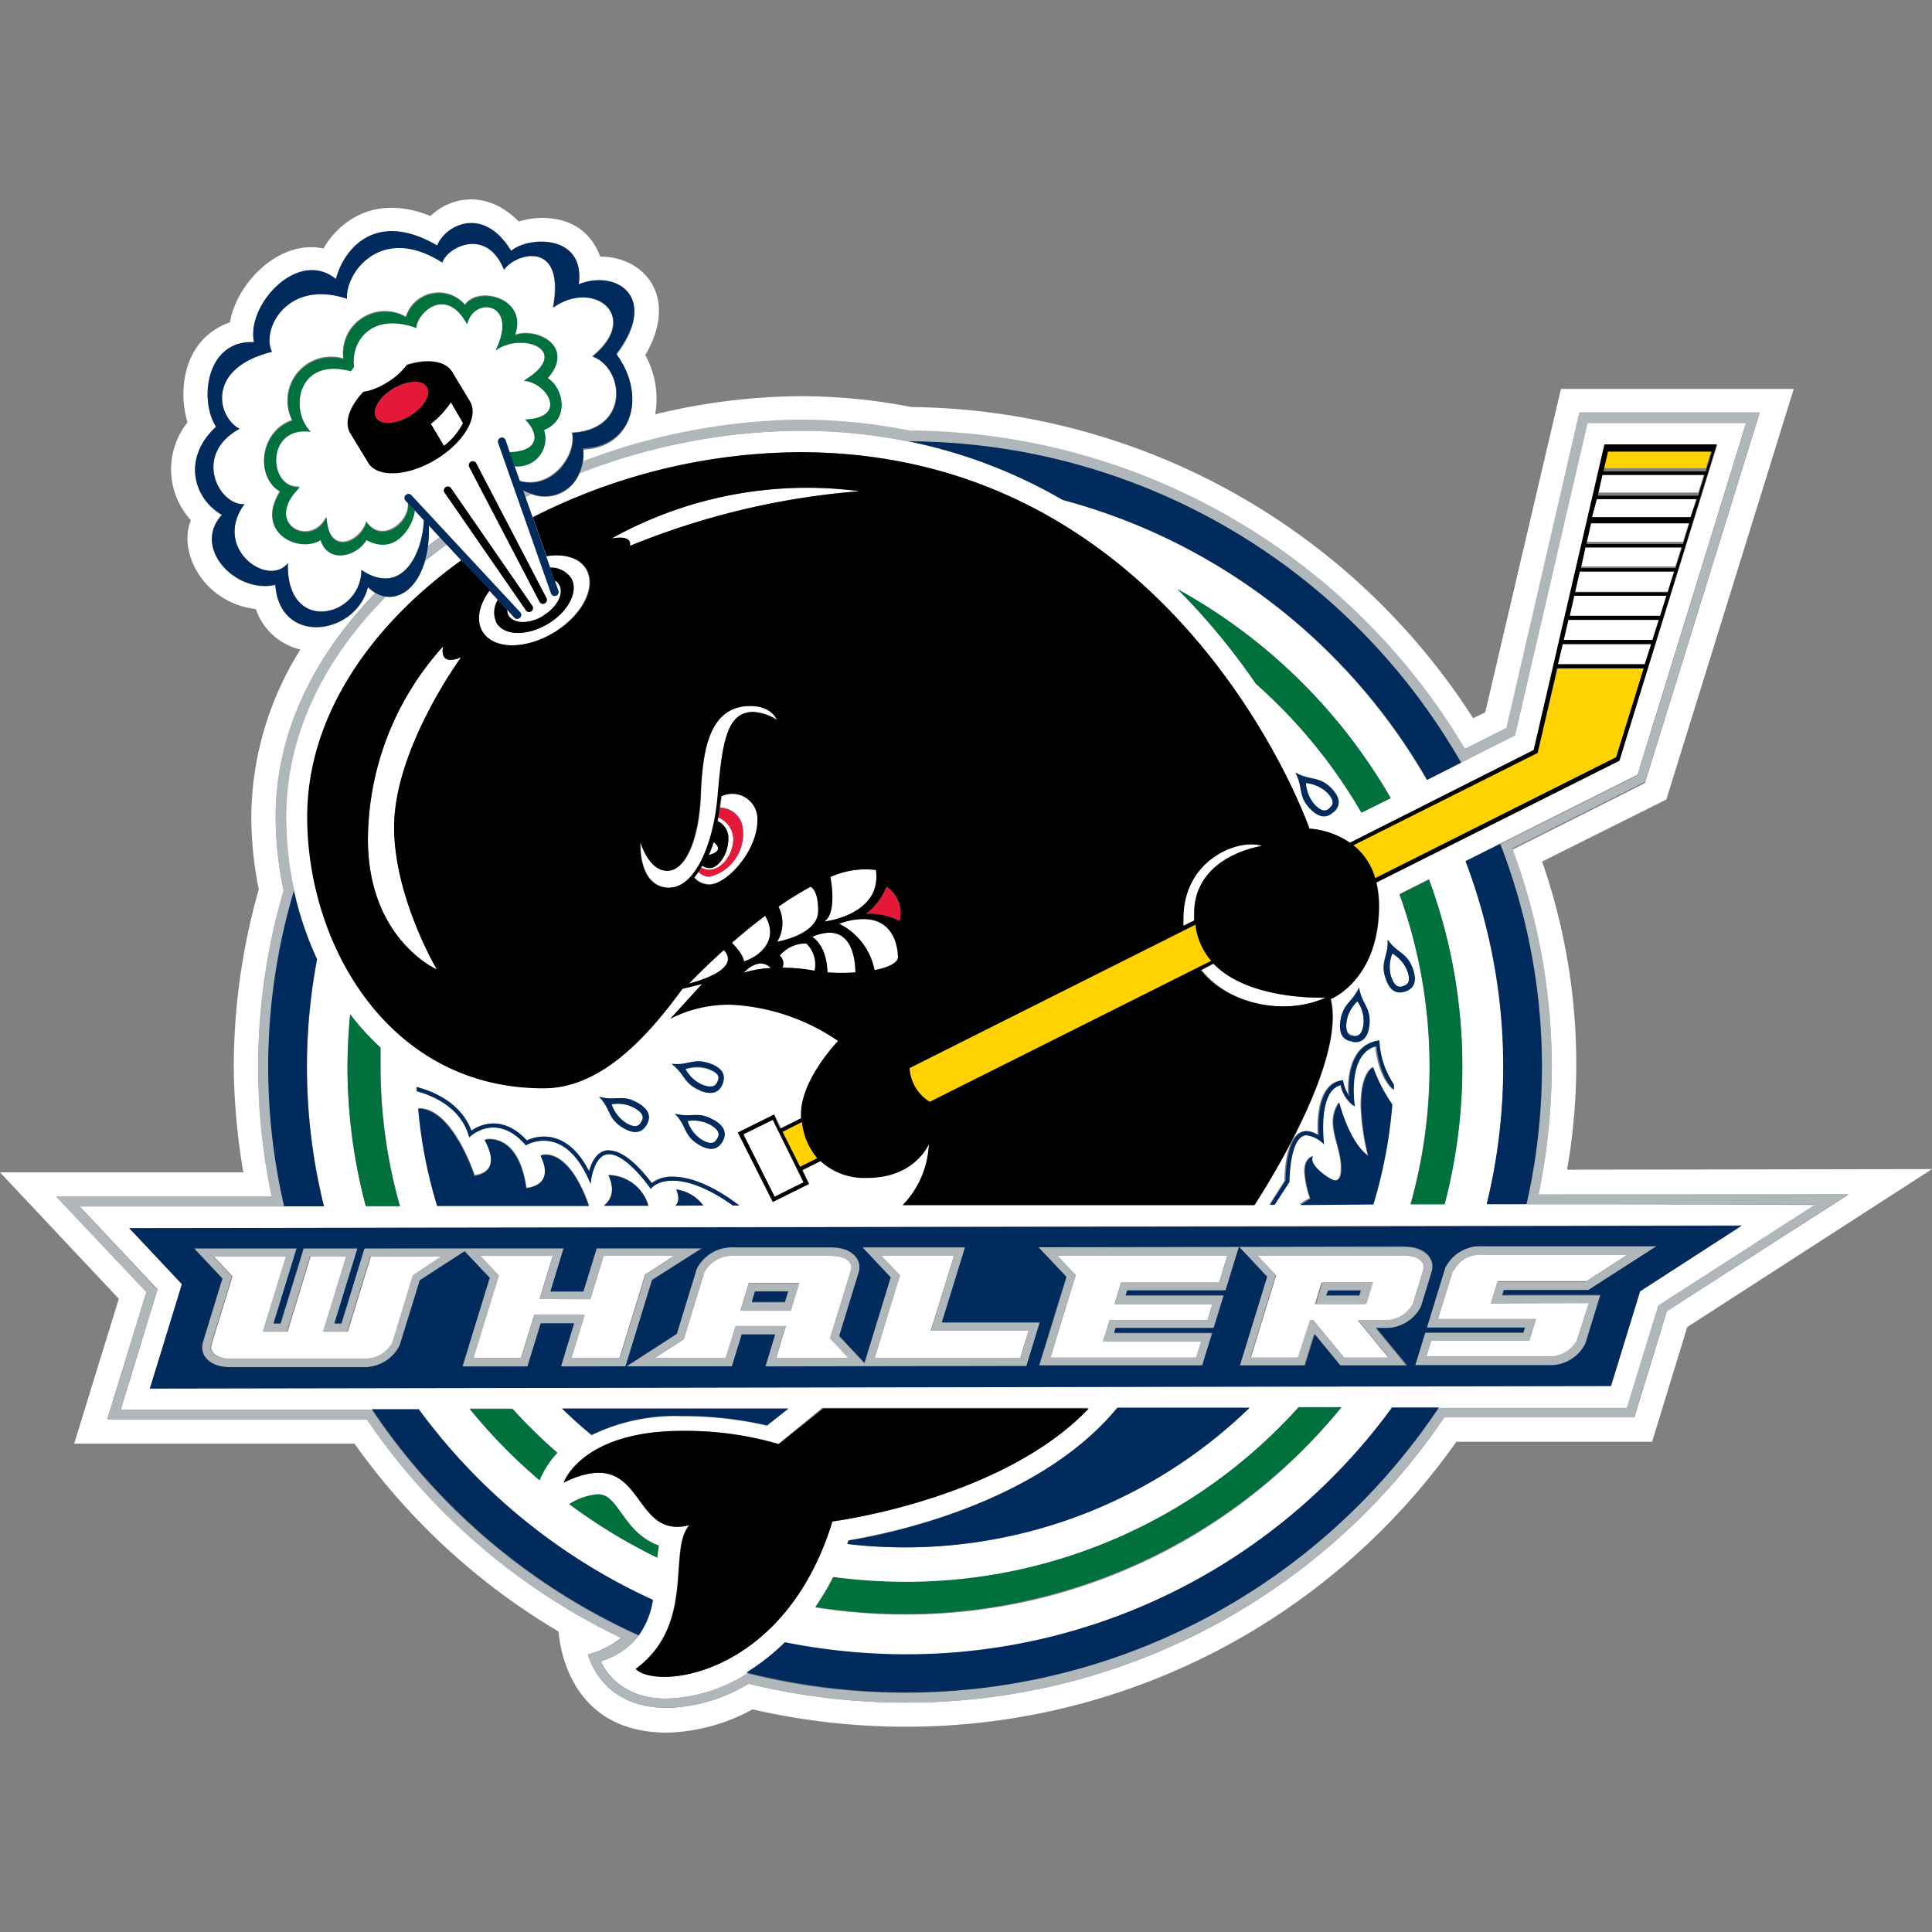 <svg id="Ebene_1" data-name="Ebene 1" xmlns="http://www.w3.org/2000/svg" width="160" height="160" viewBox="0 0 160 160"><rect x="0" y="0" width="160" height="160" fill="#808080" stroke="none"/><defs><style>.cls-1{fill:#fff;}.cls-2{fill:#ffd200;}.cls-3{fill:#b0b7bb;}.cls-4{fill:#e31937;}.cls-5{fill:#00703c;}.cls-6{fill:#002b5c;}</style></defs><path class="cls-1" d="M138.05,108.58l-2.69,8.78-15.74,0A53.67,53.67,0,0,1,75,141a54.3,54.3,0,0,1-13-1.56,13.6,13.6,0,0,1-6.79,2c-5.5,0-6.52-4.42-6.52-4.42a8,8,0,0,0,2.78-1.4,53.35,53.35,0,0,1-21.09-18.1l-21.5,0L12.12,107,4.67,99.11l17.85,0a51.32,51.32,0,0,1-1.13-10.63,51.86,51.86,0,0,1,2.1-14.72,29.61,29.61,0,0,1-.66-6.07c0-7,3.18-13.36,8.25-18.57a3.38,3.38,0,0,1-.61-.48c-1,4-7.31,4.89-7.67-.19-3.26.76-6.92-3.05-4.43-5.78-2.39-1.4-3.26-4.73-.46-7.28-1.42-2.12-.87-7.13,3.14-6.95-.69-3,3.61-7.8,6.78-5.23.54-2.2,3.07-5.86,8.38-2.77.74-1.77,3.88-3.28,6.13.44,1.43-1.27,6.18-1.39,5.59,2.77,3-1.25,6.73,1,3.11,5.76,2.59,3.53,1.22,7.71-2.74,7.83a4.67,4.67,0,0,1,0,1,51.75,51.75,0,0,1,17.85-3.37,46.28,46.28,0,0,1,9.19.9,53.83,53.83,0,0,1,46,26.35l3.44-1.73,6-26.13,14.93,0-9.48,30.59-11,5.53a51.56,51.56,0,0,1,2.17,28.59l25.7-.05Zm-8.27-11.71a51,51,0,0,0-2.07-25.52L138,66.21l10.55-34-19.28,0L123,59l-1,.48A56,56,0,0,0,75.49,33.71a48.23,48.23,0,0,0-9.36-.9,52.52,52.52,0,0,0-11.87,1.5,7.48,7.48,0,0,0-.82-4.9c2.82-4.83-.09-8.16-3.73-8.16-1.35-3.6-5-3.45-6.75-2.91-2.94-2.94-6-1.75-7.31-.45-4.94-2-7.84.86-8.86,2.69-3.7-.8-7.23,2.93-7.74,6.11-3.89,1.38-4.33,5.63-3.52,8.29a6.23,6.23,0,0,0,.28,8.1c-1.12,2.72,1.13,6.87,5.38,7.36a5.13,5.13,0,0,0,3.69,3.35,26.36,26.36,0,0,0-4.07,13.87,31.28,31.28,0,0,0,.62,6,53.9,53.9,0,0,0-2.07,14.82,54.92,54.92,0,0,0,.79,8.61L0,97.09l9.84,10.47-3.7,12,23.22,0a55.26,55.26,0,0,0,16.9,15.56c.1,1.32,1,8.38,9,8.37a15.45,15.45,0,0,0,7.06-1.93A56.65,56.65,0,0,0,75,143a55.75,55.75,0,0,0,45.61-23.6l16.21,0,2.91-9.5L160,96.82Z"/><path class="cls-1" d="M36.43,44.49l-.92-1a10.61,10.61,0,0,1-.07,1.72c.32-.25.66-.49,1-.74"/><path class="cls-1" d="M135.84,106.91l-2.41,7.84-121,.21,2.65-8.61-4.36-4.64,133.54-.23ZM75,133.71a47.45,47.45,0,0,1-7.5-.59A22.15,22.15,0,0,0,69,130.64a46.15,46.15,0,0,0,6,.4,43.72,43.72,0,0,0,32.52-14.46h3.55A46.4,46.4,0,0,1,75,133.71M92.54,116.6l10.92,0a41,41,0,0,1-33.29,11.26c0-.09.07-.18.1-.29s14.91-2,22.27-11m-46,.08,18.75,0-1.77,1.42a31.5,31.5,0,0,0-7.09-.78A15.92,15.92,0,0,0,49,118.86c-.84-.69-1.65-1.42-2.43-2.18m6.06,21.53c5-3.72,2.62-9.84,4.44-11.9-5,1.28-3.52-6.87-10.41-3.53,0,0,1.46-4.26,9.8-4.28a27.91,27.91,0,0,1,8,1.09l3.64-3,22,0C82.91,124.19,68.94,126,68.94,126,65,138.84,54.37,140,52.61,138.21m-5.46-13.65a5.18,5.18,0,0,1,2.39-.81c1.71,0,2.05,3.16,5,4.24,0,0-.07.42-.13,1a46,46,0,0,1-7.29-4.43m-2.46-2a45.46,45.46,0,0,1-5.78-5.91h3.55a42.26,42.26,0,0,0,3.7,3.63,7.55,7.55,0,0,0-1.47,2.28M29,84a21.52,21.52,0,0,0,2.53,2.78q0,.82,0,1.65a42.08,42.08,0,0,0,1.61,11.46H30.29a45,45,0,0,1-1.51-11.45c0-1.5.08-3,.22-4.44M40.16,94.35s2.77-.72,3.45,4c0,0,2.45-.1,1.19-2.69,0,0,2.17-.93,4,4.17l-12.56,0a39,39,0,0,1-1.57-8.06c2.83-.06,4.64,5.52,4.64,5.52s2.48-.12.89-3m10.18,3a3.5,3.5,0,0,1,3.31,2.53H50c.44-.31,1.07-1.06.39-2.54M56,98.51a3.32,3.32,0,0,1,2.23,1.33H55.94c.23-.2.39-.59.08-1.34M39,93.65s2.22-1.8,4.6.8c0,0,3-1.66,5.16,2.56.22-.79.69-1.75,1.65-1.75,1.38,0,2.92,1.91,3.51,2.71a2.72,2.72,0,0,1,1.76-.52c2.09,0,4.33,1.48,5.52,2.39H60.7c-1.21-.88-3.18-2.07-5-2.06-1.4,0-1.8.69-1.8.69s-2-2.89-3.47-2.89c-1.32,0-1.53,2.46-1.53,2.46-2.11-5.21-5.35-3.19-5.35-3.19-2.5-2.88-4.69-.66-4.69-.66-.66-2.48-3-3.46-4.35-3.82,0-.12,0-.23,0-.35,1.29.34,3.66,1.26,4.53,3.63m13.78-2.3c.68.41,1.19,1,.7,1.81s-1.25.65-1.93.25c-1.28-.77-1-1.56-2-2.58,1.35.38,1.92-.25,3.2.52m7,3.21c-.49.82-1.25.65-1.93.24-1.28-.77-1-1.56-2-2.57,1.35.37,1.92-.25,3.2.52.68.4,1.19,1,.7,1.81m-.92-6.47c.74.28,1.34.77,1,1.66s-1.11.86-1.85.58c-1.4-.54-1.26-1.37-2.39-2.2,1.4.14,1.84-.57,3.24,0M108,97c0-1.14.69-1.26.69-1.26-.48.76,1.47,2,1.81,2s.53-.21.53-1c0-2-1.39-3.63-.18-5.46,0,0,.8,3.26,2.41,4.41a19.83,19.83,0,0,1-.59-4.13c0-2.81,1-3.2,1-3.2a12.67,12.67,0,0,0,1.57,3.06,38.66,38.66,0,0,1-1.56,8.3h-6.08l.85-.52A8.28,8.28,0,0,1,108,97m-1.63.78c0-.86.16-4.1,1.76-4.1a2,2,0,0,1,1,.36s-.42-4.32,2-4.57a3.23,3.23,0,0,0,.52,1.33s-.47-4.21,2.5-4.63a7,7,0,0,0,1.16,3.59c0,.15,0,.3,0,.45-1.27-1.14-1.44-3.63-1.44-3.63-2.52.64-1.8,5-1.8,5A2.83,2.83,0,0,1,111,89.85c-2,.49-1.38,4.9-1.38,4.9a2.5,2.5,0,0,0-1.43-.75c-1.42,0-1.44,3.87-1.44,3.87l-1.23,1.89h-.39ZM111,84.6c.17-1.49,1-1.56,1.53-2.86.21,1.38,1,1.65.85,3.13-.09.79-.42,1.49-1.37,1.38s-1.11-.86-1-1.65m3.89-6.79c.79,1.16,1.62,1,2.1,2.47.26.75.26,1.52-.64,1.83s-1.37-.31-1.62-1.06c-.49-1.42.24-1.84.16-3.24m3.43-5a44.88,44.88,0,0,1,1.29,26.89h-2.81a42.12,42.12,0,0,0-.92-25.66Zm-5.59-5.54A43.11,43.11,0,0,0,104,56.62a55.28,55.28,0,0,0-6.49-7.83A46,46,0,0,1,115.18,66.1Zm-2.29-.06c-.69.66-1.37.31-1.93-.26-1-1.08-.56-1.77-1.23-3,1.21.71,1.91.25,3,1.33.55.57.89,1.27.2,1.93m15.94,32.48h-3.29a48,48,0,0,0-1.75-28.4l2.87-1.44,11.35-5.69,9-29.17-13.14,0-6,25.87L121,63.16l-2.85,1.43A49.55,49.55,0,0,0,88,41.4a41.64,41.64,0,0,0-12.75-4.84,44.52,44.52,0,0,0-9.1-.89A51.07,51.07,0,0,0,48,39.18a3.08,3.08,0,0,1-4,1.75l-.49.24.58,1.67a49.32,49.32,0,0,1,22.06-5.39c31.47-.06,42.3,31.17,42.3,31.17a7,7,0,0,1,3.35,1.17l15.26-7.66,5.85-25.3,9.31,0L134.11,63,114,73.05a8.42,8.42,0,0,1,.23,1.92c0,6.18-4,7.73-4,7.73,1.21,4.88-4.56,14.35-6.3,17.07l-29.14,0a7.73,7.73,0,0,0,2.17-5.08s-1.13,2.8-5.1,2.81a5.36,5.36,0,0,1-3.87-1.39l-1.52.76L67,98.05l-3,1.49L61.13,93.8l3-1.49.57,1.13,1.73-.86c0-.12,0-.23,0-.34,0-2.91,3.07-6.07,3.07-6.07a17.15,17.15,0,0,0-8.9-3,10.66,10.66,0,0,0-5.06,1.17l2.64-2.88-1.63.4c-3,4.17-6.84,8.23-11.46,8.23-12.82,0-19.58-11.86-19.6-22.47,0-8.2,5.1-15.75,12.77-21.26L37,45.09c-.61.44-1.21.9-1.79,1.36-.6,2.1-1.95,3.17-3.28,2.95-5.07,5.11-8.26,11.35-8.25,18.26a28,28,0,0,0,.68,6.11,27.22,27.22,0,0,0,1.91,5.67,47.86,47.86,0,0,0,.57,20.46H23.53l-16.94,0,6.46,6.88L10,116.74l20.81,0h3.87a49.6,49.6,0,0,0,19.39,15.79,6.88,6.88,0,0,1-1.17,2.93,6.26,6.26,0,0,1-3.13,2.12s1.14,3.1,5.44,3.09a13.11,13.11,0,0,0,6.67-2.07,18.35,18.35,0,0,0,3.2-2.51,51,51,0,0,0,10,1,49.76,49.76,0,0,0,40.29-20.46h3.87l15.56,0,2.6-8.48,13-8.36Z"/><path class="cls-1" d="M64.16,99.11l-2.59-5.17L64,92.74l2.6,5.17Z"/><path class="cls-1" d="M130.44,49l7.67,0,.53-1.71h-7.81Z"/><path class="cls-1" d="M130,51h7.52l.53-1.71h-7.65Z"/><path class="cls-1" d="M130.91,46.91h7.83l.54-1.71h-8Z"/><path class="cls-1" d="M131.38,44.87h8l.53-1.71-8.14,0Z"/><path class="cls-1" d="M129.5,53h7.35l.53-1.71-7.49,0Z"/><path class="cls-1" d="M129,55.05h7.2l.53-1.71h-7.33Z"/><path class="cls-1" d="M141.17,39.08h-8.46l-.39,1.71h8.32Z"/><path class="cls-1" d="M131.85,42.84H140l.53-1.72-8.3,0Z"/><path class="cls-1" d="M36.7,53.54a24,24,0,0,0-6.23,16c0,8.25,5.7,10.74,5.7,10.74s-3.52-6-3.53-11.75c0-6.53,5.55-14.09,5.55-14.09-1.94.81-1.49-.9-1.49-.9"/><path class="cls-1" d="M50.64,44.6s1.71-.36,1.53.6a63.29,63.29,0,0,1,19-4.52A33.3,33.3,0,0,0,50.64,44.6"/><path class="cls-1" d="M62.18,58.45c-3.53,0-4,3.89-4.12,7.41s-1.2,6.24-2.76,6.24-2.23-2.37-2.23-2.37-.26,3.79,2.44,3.78c2.08,0,3.62-3.58,4-7.55.37-4.25.69-7,2.92-7a4,4,0,0,1,2,.68s-.39-1.18-2.2-1.17"/><path class="cls-1" d="M57.09,81.44s4.48-1.06,2.89-2.78c-1.74,1.56-2.89,2.78-2.89,2.78"/><path class="cls-1" d="M67.75,75.42c0-1.38-.35-1.85-.63-2a29,29,0,0,0-2.66,1.65,3,3,0,0,1-.1,2.91s3.4-.6,3.39-2.55"/><path class="cls-1" d="M61.63,79.61c1.33-.4,2.94-1.79,1.76-3.77-1,.74-1.93,1.52-2.76,2.24,1,1,1,1.53,1,1.53"/><path class="cls-1" d="M68.77,72.63c.58,3.26-.52,3.69-.52,3.69s4.82-.53,4.29-4.27a7.06,7.06,0,0,0-3.77.58"/><path class="cls-1" d="M61.6,80.56a8.64,8.64,0,0,1,2.24-.39c-1-1-2.24.39-2.24.39"/><path class="cls-1" d="M64.78,80.14a14.92,14.92,0,0,1,2.66.25,2.42,2.42,0,0,0-.69-2.28,2.75,2.75,0,0,0-2.2,1,.84.84,0,0,1,.22,1Z"/><path class="cls-1" d="M72.41,80.34c1.89-.36,1.94-1,1.94-1s.13-3.22-2.87-3.22a5.8,5.8,0,0,0-2,.39,5.46,5.46,0,0,1,2.93,3.84"/><path class="cls-1" d="M68.51,80.53a17.06,17.06,0,0,0,2.32,0c0-1.41-.42-3.29-2.17-3.29a3.78,3.78,0,0,0-1.42.35s1.21.62,1.27,2.94"/><path class="cls-1" d="M59.13,69.72a10.33,10.33,0,0,1-.4,1.07c.31-.08,1.3-.39.4-1.07"/><path class="cls-1" d="M58.07,71.85a1.34,1.34,0,0,0,.66.18c1,0,2-1.2,2-2.6a2,2,0,0,0-1.24-1.73l-.06.32a1.51,1.51,0,0,1,.89,1.44c0,1.27-.83,2.43-1.53,2.43a1.08,1.08,0,0,1-.63-.2l-.09.16"/><path class="cls-1" d="M62.76,67.94a2.08,2.08,0,0,0-3-2c0,.32-.07.63-.11.93a1.91,1.91,0,0,1,1.89,1.85,3.62,3.62,0,0,1-2.79,3.86,1.23,1.23,0,0,1-.87-.41,5,5,0,0,1-.36.48,1.61,1.61,0,0,0,1.22.57c1.55,0,4.07-2.86,4.06-5.32"/><path class="cls-1" d="M98,76.08a5.74,5.74,0,0,0,0,.6l.89-.45a4.87,4.87,0,0,1,0-.55c0-4.86,5.64-5.62,5.64-5.62-1.9-.66-6.55,1.08-6.54,6"/><path class="cls-1" d="M109.83,82.62s-6.28.3-9.3-2.82l-1,.53c2.37,3,7.15,3.77,10.35,2.29"/><path class="cls-1" d="M50,104l-1.1,3.57H44.68L45.77,104l-6,0,1.53,1.62-2.1,6.83h3.94l1.1-3.56h4.17l-1.09,3.57H51.3l2.12-6.91,2.4-1.55Z"/><path class="cls-1" d="M65.5,108.5H61.32l.69-2.25h4.18ZM68.91,104H60.79a2.63,2.63,0,0,0-2.44,1.32l-1.72,5.6-2.4,1.54H60.1l.82-2.64h4.17l-.81,2.65h6l-1.53-1.63,1.73-5.63c.2-.65-.45-1.2-1.54-1.19"/><path class="cls-1" d="M79,104H73l1.53,1.62-2.1,6.83,12.06,0,.69-2.24H77.07Z"/><path class="cls-1" d="M89.09,105.6,87,112.43l12.06,0,.41-1.32H91.34l.55-1.79H100l.4-1.32H92.29l.55-1.78,8.12,0,.68-2.24-14.08,0Z"/><path class="cls-1" d="M113.07,108H108.9l.54-1.78h4.18Zm3.27-4-12.18,0,1.53,1.62-2.1,6.83h3.94l1-3.11h.24l2.56,3.11H115l-2.56-3.1h2.09A2.6,2.6,0,0,0,117,108l.87-2.83c.2-.65-.45-1.2-1.54-1.2"/><path class="cls-1" d="M120.33,105.23l-1.24,4h8.12l-.55,1.79-8.12,0-.41,1.32,10,0A2.61,2.61,0,0,0,130.6,111l1-3.11h-8.12l.55-1.79h7.35l3.48-2.25-12,0a2.61,2.61,0,0,0-2.44,1.32"/><path class="cls-1" d="M28.81,110.29h-2l1.91-6.22h-3l-1.9,6.22h-2l1.91-6.22h-6l1.53,1.63-1.73,5.64c-.2.64.45,1.18,1.54,1.18l11,0a2.62,2.62,0,0,0,2.44-1.31l1.71-5.6,2.41-1.55H30.72Z"/><path class="cls-1" d="M58.85,93.17a2.91,2.91,0,0,0-1.91-.33,2.89,2.89,0,0,0,1.18,1.55c.9.53,1.13.14,1.26-.08s.37-.61-.53-1.14"/><path class="cls-1" d="M58.2,89.88c1,.37,1.14-.06,1.23-.3s.26-.66-.72-1a3,3,0,0,0-2,0,3,3,0,0,0,1.44,1.32"/><path class="cls-1" d="M51.84,93c.9.53,1.13.14,1.26-.08s.37-.61-.53-1.14a2.87,2.87,0,0,0-1.92-.32A3,3,0,0,0,51.84,93"/><path class="cls-1" d="M108.15,64.85a3,3,0,0,0,.74,1.8c.73.75,1.06.42,1.24.25s.51-.49-.21-1.24a3,3,0,0,0-1.77-.81"/><path class="cls-1" d="M116.22,81.65c.24-.08.68-.23.34-1.21A2.9,2.9,0,0,0,115.31,79a2.93,2.93,0,0,0-.1,1.94c.34,1,.78.84,1,.76"/><path class="cls-1" d="M112.1,85.77c.24,0,.7.08.82-1a2.85,2.85,0,0,0-.5-1.88,2.91,2.91,0,0,0-.91,1.71c-.12,1,.34,1.1.59,1.12"/><path class="cls-1" d="M40.51,48.89c-.88,1.19-1.16,2.48-.59,3.42.89,1.48,3.54,1.51,5.91.08s3.57-3.79,2.68-5.27c-.56-.94-1.84-1.29-3.3-1.06l.35,1a2,2,0,0,1,1.74.81c.64,1.06-.22,2.76-1.93,3.79s-3.6,1-4.24-.06a2,2,0,0,1,.09-1.93Z"/><path class="cls-1" d="M45.12,50a.33.33,0,0,1-.44-.14L38.86,38.67a.33.33,0,0,1,.58-.3l5.81,11.15a.32.32,0,0,1-.13.44M36.83,40.8a.32.32,0,0,1,.53-.37l6.73,9.74a.32.32,0,0,1-.08.45.31.31,0,0,1-.45-.08Zm-6.34-2.52L29,35.86c-.76-1.26.51-3.42,2.84-4.83s4.83-1.52,5.59-.25l1.46,2.42c.76,1.26-.51,3.42-2.84,4.82s-4.83,1.52-5.59.26m11-2a.32.32,0,0,1,.41.2l.34,1c2.61-.11,2.38-1.65,1.28-2.71,3.64-.17,1.79-3.09-.1-3.22,4.06-2.45-.07-4.12-2.34-2.52,2-4.07-1.83-4.53-2.4-2.25-1.83-3.36-4.25-.75-4.19.3-4-1.46-5.72,1.51-5.07,3.69-4.84-1.56-5.49,3.13-3.7,4.91-3.79-.52-3.5,4.8-.89,4.59-3.09,3,.9,5.18,2.22,2.5.17,3.35,2.9,2,3.3.38,1.26,1.93,3.66,0,3.44-1.54l-.13-.14a.33.33,0,0,1,0-.46.32.32,0,0,1,.45,0l9,9.68a.31.31,0,0,1,0,.45.32.32,0,0,1-.46,0L42,50.48a1.16,1.16,0,0,0,.14.49c.43.71,1.72.73,2.87,0s1.73-1.84,1.3-2.55a1,1,0,0,0-.37-.35l.31.87a.32.32,0,0,1-.2.41.32.32,0,0,1-.41-.2L41.26,36.73a.33.33,0,0,1,.2-.42"/><path class="cls-1" d="M35.11,43.07l-.8-.85c-.06,1.08-1.46,3.82-4,2.43-.83,1.36-3.17,2-3.8,0-1.74,1.17-5.49-.53-3.33-4-2.05-1.15-1.71-4.95,1-5.88a3.62,3.62,0,0,1,4.24-5.1,3.48,3.48,0,0,1,5.18-3.46,2.86,2.86,0,0,1,4.9-1c1.07-1.6,5.23-.57,4.11,2.51,1.75-.67,5.07.86,2.7,3.56,1.24.7,1.95,3.36-.29,4.3a2.3,2.3,0,0,1-2.44,3l.44,1.23c2.67.72,4.74-2.16,4.33-4,4.79-.23,4.37-5.29,1.69-6.32,4.09-3.33.06-6.44-3.26-4.05,1-5.61-3-4.57-4.07-3.14-1.44-3.52-4.66-1.93-5.12-.6-5.09-3.27-8.05.89-7.89,3-5-1.66-7.14,2.55-6.21,4.39C17,30.5,18,34.59,19.84,35.51c-3.94,2.15-1.7,6.4.4,6.25-2.69,3.66,2,7,3.6,4.88-.16,6,6.08,4.49,6.09.56,3.28,2.21,5-1.2,5.18-4.13"/><path class="cls-1" d="M37.34,33.32a7.43,7.43,0,0,1-1.66,1.78l1.11,1.83A5.63,5.63,0,0,0,38.37,35Z"/><path class="cls-2" d="M64.81,93.74l1.45,2.89,1.43-.72a5.44,5.44,0,0,1-1.27-3Z"/><path class="cls-2" d="M127.34,62.36,112.08,70a5.34,5.34,0,0,1,1.81,2.72l20-10,2.28-7.36H129Z"/><path class="cls-2" d="M133.17,37.15l-.38,1.62h8.48l.5-1.63Z"/><path class="cls-2" d="M75.31,88.46A3.51,3.51,0,0,0,77,91.25l23.32-11.7a5.53,5.53,0,0,1-1.31-3Z"/><path class="cls-3" d="M44,40.93a5.32,5.32,0,0,1-.67-.28l.18.52.49-.24"/><path class="cls-3" d="M36.43,44.49c-.33.25-.67.49-1,.74a8.2,8.2,0,0,1-.25,1.22c.58-.46,1.18-.92,1.8-1.36Z"/><path class="cls-3" d="M127.42,98.9a52.71,52.71,0,0,0,1.1-10.64,51.76,51.76,0,0,0-3.27-18l11-5.53,9.48-30.59-14.93,0-6.05,26.13-3.43,1.73a53.83,53.83,0,0,0-46-26.35,46.17,46.17,0,0,0-9.18-.9A51.76,51.76,0,0,0,48.28,38.2a4.06,4.06,0,0,1-.27,1,51,51,0,0,1,18.13-3.52,46.15,46.15,0,0,1,9.11.89A52.87,52.87,0,0,1,121,63.16l4.47-2.24,6-25.87,13.14,0-9,29.17-11.35,5.69a51.15,51.15,0,0,1,2.17,29.84l23.89,0-13,8.36-2.6,8.48-15.55,0a53.39,53.39,0,0,1-57.32,22,13,13,0,0,1-6.67,2.08c-4.3,0-5.44-3.09-5.44-3.09a6.22,6.22,0,0,0,3.13-2.12,52.75,52.75,0,0,1-22.09-18.71l-20.81,0,3.05-9.93L6.58,99.93l17,0a51.06,51.06,0,0,1,.81-26.13,28,28,0,0,1-.68-6.11c0-6.9,3.18-13.15,8.25-18.26a2.47,2.47,0,0,1-.83-.31C26,54.3,22.82,60.65,22.83,67.66a28.93,28.93,0,0,0,.66,6.07,51.75,51.75,0,0,0-1,25.35l-17.85,0L12.12,107,8.88,117.57l21.5,0a53.3,53.3,0,0,0,21.09,18.11A7.91,7.91,0,0,1,48.69,137s1,4.44,6.52,4.43a13.7,13.7,0,0,0,6.79-2A54.3,54.3,0,0,0,75,141a53.67,53.67,0,0,0,44.58-23.61l15.74,0,2.7-8.77,15.06-9.73Z"/><path class="cls-3" d="M48.85,107.61,50,104h5.87l-2.4,1.55-2.12,6.91H47.35l1.09-3.57H44.27l-1.1,3.57H39.23l2.1-6.83-1.53-1.62h6l-1.09,3.57Zm-14.67-2-1.71,5.6A2.64,2.64,0,0,1,30,112.53l-11,0c-1.09,0-1.74-.55-1.54-1.19l1.73-5.64-1.53-1.63h6l-1.91,6.21h2l1.9-6.22h3l-1.91,6.21h2l1.91-6.22h5.87Zm-4-2.22L28.3,109.6h-.58l1.91-6.21H25.16l-1.9,6.22h-.58l1.91-6.22-8.49,0,2.34,2.49-1.61,5.25c-.33,1.07.55,2.09,2.2,2.08H30a3.25,3.25,0,0,0,3.09-1.81l1.65-5.35,3.71-2.4,2.07,2.2L38.3,113.2h5.38l1.1-3.57h2.73l-1.09,3.57H51.8L54,106l4.16-2.68H49.44l-1.1,3.57H45.61l1.1-3.57Z"/><path class="cls-3" d="M62.52,107h2.74l-.27.87H62.26Zm-1.2,1.56H65.5l.69-2.25H62Z"/><path class="cls-3" d="M70.45,105.2l-1.73,5.63,1.53,1.63h-6l.81-2.65H60.92l-.82,2.64H54.23l2.4-1.55,1.72-5.59A2.63,2.63,0,0,1,60.79,104h8.12c1.09,0,1.74.54,1.54,1.19m4.09.42L73,104h6l-1.9,6.21h8.11l-.69,2.24-12.06,0Zm-5.63-2.3H60.79a3.26,3.26,0,0,0-3.1,1.81l-1.64,5.35-4.16,2.69,8.72,0,.82-2.64h2.73l-.81,2.65,21.66,0,1.11-3.62-8.12,0,1.92-6.22h-8.5l2.34,2.49-2.17,7.09-2.09-2.23,1.61-5.26c.33-1.07-.55-2.09-2.2-2.08"/><path class="cls-3" d="M110,106.87h2.73l-.12.41h-2.74Zm-1,1.1h4.17l.55-1.79h-4.18Z"/><path class="cls-3" d="M117.88,105.12,117,108a2.62,2.62,0,0,1-2.44,1.31h-2.09l2.56,3.1h-3.75l-2.56-3.1h-.24l-1,3.1h-3.94l2.1-6.83L104.16,104l12.18,0c1.09,0,1.74.55,1.54,1.2M101,106.19l-8.12,0L92.29,108h8.12l-.4,1.32H91.89l-.55,1.79h8.12l-.41,1.32-12.06,0,2.09-6.83L87.56,104l14.09,0Zm15.38-3L86,103.29l2.34,2.49-2.26,7.34,13.51,0,.83-2.7H92.27l.12-.41h8.12l.83-2.7H93.22l.13-.41h8.12l1.11-3.62,2.33,2.49-2.25,7.34H108l.8-2.59,2.13,2.59h5.53L113.94,110h.63a3.23,3.23,0,0,0,3.1-1.8l.87-2.84c.33-1.07-.56-2.09-2.2-2.08"/><path class="cls-3" d="M131.56,107.93l-1,3.11a2.61,2.61,0,0,1-2.44,1.32l-10,0,.41-1.32,8.12,0,.55-1.79h-8.12l1.24-4a2.61,2.61,0,0,1,2.44-1.32l12,0-3.47,2.25H124l-.55,1.79Zm0-1.1,5.63-3.63-14.4,0a3.23,3.23,0,0,0-3.1,1.8L118.16,110h8.12l-.13.41H118l-.83,2.7,11,0a3.25,3.25,0,0,0,3.1-1.81l1.23-4h-8.12l.13-.41Z"/><path class="cls-4" d="M73.4,73.43a5.29,5.29,0,0,1-1.71,2.25,5.69,5.69,0,0,1,2.8.59,2.63,2.63,0,0,0-1.09-2.84"/><path class="cls-4" d="M59.61,66.91c0,.27-.08.53-.12.79a2,2,0,0,1,1.24,1.73c0,1.4-1,2.6-2,2.6a1.33,1.33,0,0,1-.65-.18,3.17,3.17,0,0,1-.23.36,1.23,1.23,0,0,0,.87.41,3.62,3.62,0,0,0,2.79-3.86,1.91,1.91,0,0,0-1.89-1.85"/><path class="cls-4" d="M32.56,32.18c-1.17.7-1.8,1.78-1.42,2.41s1.63.57,2.8-.13,1.79-1.78,1.41-2.41-1.63-.57-2.79.13"/><path class="cls-5" d="M97.52,48.79A55.28,55.28,0,0,1,104,56.62a43.11,43.11,0,0,1,8.75,10.69l2.42-1.21A46,46,0,0,0,97.52,48.79"/><path class="cls-5" d="M31.54,86.78A20.89,20.89,0,0,1,29,84c-.14,1.46-.22,2.94-.22,4.43A44.68,44.68,0,0,0,30.3,99.89h2.81A42.13,42.13,0,0,1,31.5,88.43c0-.55,0-1.1,0-1.65"/><path class="cls-5" d="M118.35,72.85l-2.44,1.23a42.12,42.12,0,0,1,.92,25.66h2.81a44.88,44.88,0,0,0-1.29-26.89"/><path class="cls-5" d="M42.46,116.69H38.91a45.46,45.46,0,0,0,5.78,5.91,7.55,7.55,0,0,1,1.47-2.28,42.26,42.26,0,0,1-3.7-3.63"/><path class="cls-5" d="M75,131a46.19,46.19,0,0,1-6-.4,20.72,20.72,0,0,1-1.46,2.48,46.84,46.84,0,0,0,43.56-16.55h-3.55A43.72,43.72,0,0,1,75,131"/><path class="cls-5" d="M49.54,123.75a5.18,5.18,0,0,0-2.39.81A46,46,0,0,0,54.44,129c.06-.58.13-1,.13-1-3-1.08-3.32-4.24-5-4.24"/><path class="cls-5" d="M45.35,31.35c2.37-2.71-1-4.23-2.7-3.57,1.12-3.08-3-4.1-4.12-2.5a2.86,2.86,0,0,0-4.89,1,3.48,3.48,0,0,0-5.18,3.47,3.62,3.62,0,0,0-4.24,5.1c-2.74.92-3.08,4.72-1,5.88-2.16,3.43,1.59,5.13,3.33,4,.63,2,3,1.36,3.8,0,2.52,1.39,3.93-1.35,4-2.44l-.55-.59c.22,1.55-2.18,3.47-3.44,1.54-.4,1.61-3.13,3-3.31-.38-1.31,2.68-5.3.5-2.21-2.5-2.61.21-2.91-5.12.89-4.59-1.79-1.78-1.14-6.47,3.7-4.91-.65-2.18,1.05-5.15,5.06-3.69-.05-1.06,2.36-3.67,4.2-.3C39.21,24.51,43,25,41.05,29c2.27-1.6,6.4.06,2.33,2.52,1.89.13,3.75,3.05.11,3.22,1.1,1.06,1.33,2.6-1.28,2.71l.41,1.17a2.3,2.3,0,0,0,2.44-3c2.24-.94,1.53-3.6.29-4.29"/><path class="cls-6" d="M24.34,73.77a51.06,51.06,0,0,0-.81,26.13h3.29a47.86,47.86,0,0,1-.57-20.46,27.22,27.22,0,0,1-1.91-5.67"/><path class="cls-6" d="M123.12,99.73h3.29a51.15,51.15,0,0,0-2.17-29.84l-2.87,1.44a48,48,0,0,1,1.75,28.4"/><path class="cls-6" d="M34.68,116.7H30.81A52.75,52.75,0,0,0,52.9,135.42a6.76,6.76,0,0,0,1.17-2.93A49.6,49.6,0,0,1,34.68,116.7"/><path class="cls-6" d="M118.19,64.59,121,63.16A52.88,52.88,0,0,0,75.25,36.55,42,42,0,0,1,88,41.4a49.52,49.52,0,0,1,30.2,23.19"/><path class="cls-6" d="M75,137a51.13,51.13,0,0,1-10-1,17.93,17.93,0,0,1-3.19,2.51A53.78,53.78,0,0,0,75,140.16a52.93,52.93,0,0,0,44.15-23.6h-3.87A49.76,49.76,0,0,1,75,137"/><path class="cls-6" d="M131.54,106.83h-7l-.12.41h8.12l-1.23,4a3.25,3.25,0,0,1-3.1,1.81l-11,0,.83-2.7h8.12l.13-.41h-8.12l1.51-4.93a3.23,3.23,0,0,1,3.1-1.8l14.4,0Zm-15,6.24H111l-2.13-2.59-.8,2.59h-5.38l2.25-7.34-2.33-2.49-1.11,3.62H93.35l-.13.41h8.12l-.83,2.7H92.39l-.12.41h8.12l-.83,2.69-13.51,0,2.26-7.34L86,103.29l30.37-.05c1.64,0,2.53,1,2.2,2.08l-.87,2.84a3.25,3.25,0,0,1-3.1,1.81h-.63Zm-53.15.09.81-2.65H61.43l-.82,2.64-8.72,0,4.16-2.69,1.64-5.36a3.26,3.26,0,0,1,3.1-1.8H68.9c1.65,0,2.54,1,2.21,2.08l-1.61,5.25,2.09,2.23,2.17-7.08-2.34-2.49h8.5L78,109.51h8.11L85,113.12Zm-16.93,0,1.09-3.57H44.78l-1.1,3.57H38.3l2.26-7.34-2.08-2.2-3.71,2.4-1.65,5.35A3.25,3.25,0,0,1,30,113.22l-11,0c-1.65,0-2.53-1-2.2-2.09l1.61-5.25-2.34-2.49h8.49l-1.91,6.21h.58l1.91-6.21h4.46l-1.91,6.21h.58l1.91-6.21,16.49,0-1.09,3.57h2.73l1.1-3.57h8.72L54,106l-2.2,7.15ZM10.7,101.71l4.36,4.64L12.41,115l121-.21,2.41-7.84,8.4-5.43Z"/><path class="cls-6" d="M62.26,107.82H65l.27-.87H62.52Z"/><path class="cls-6" d="M109.82,107.28h2.74l.12-.41H110Z"/><path class="cls-6" d="M65.3,116.65l-18.75,0c.78.75,1.59,1.49,2.44,2.18a15.75,15.75,0,0,1,7.45-1.57,30.92,30.92,0,0,1,7.09.78Z"/><path class="cls-6" d="M103.46,116.58l-10.92,0c-7.36,8.94-22.27,11-22.27,11a2,2,0,0,1-.1.29,41,41,0,0,0,33.29-11.26"/><path class="cls-6" d="M58.25,99.84A3.32,3.32,0,0,0,56,98.51c.31.75.15,1.14-.08,1.34Z"/><path class="cls-6" d="M50,99.86h3.7a3.5,3.5,0,0,0-3.31-2.53c.68,1.48,0,2.23-.39,2.54"/><path class="cls-6" d="M39.27,97.34s-1.81-5.58-4.64-5.52a39,39,0,0,0,1.57,8.06l12.56,0c-1.79-5.1-4-4.17-4-4.17,1.26,2.59-1.19,2.69-1.19,2.69-.68-4.75-3.45-4-3.45-4,1.59,2.87-.89,3-.89,3"/><path class="cls-6" d="M113.74,99.75a39.2,39.2,0,0,0,1.57-8.29,12.64,12.64,0,0,1-1.58-3.07s-1,.39-1,3.2a19.83,19.83,0,0,0,.59,4.13c-1.61-1.15-2.4-4.41-2.4-4.41-1.22,1.83.17,3.42.17,5.46,0,.8-.25,1-.53,1s-2.28-1.29-1.81-2c0,0-.69.12-.69,1.26a8.28,8.28,0,0,0,.47,2.25l-.85.52Z"/><path class="cls-6" d="M50.45,95.26c-1,0-1.43.95-1.65,1.75-2.15-4.22-5.16-2.56-5.16-2.56-2.38-2.6-4.6-.8-4.6-.8-.87-2.37-3.24-3.29-4.53-3.63,0,.12,0,.23,0,.35,1.33.36,3.7,1.34,4.35,3.82,0,0,2.2-2.21,4.69.66,0,0,3.24-2,5.36,3.19,0,0,.21-2.45,1.52-2.45,1.52,0,3.47,2.88,3.47,2.88s.4-.69,1.8-.69c1.8,0,3.77,1.18,5,2.06h.54c-1.18-.91-3.43-2.39-5.52-2.39A2.69,2.69,0,0,0,54,98c-.6-.8-2.14-2.71-3.52-2.71"/><path class="cls-6" d="M115.4,89.75a7.08,7.08,0,0,1-1.16-3.59c-3,.42-2.49,4.63-2.49,4.63a3.23,3.23,0,0,1-.52-1.33c-2.44.25-2,4.58-2,4.58a2,2,0,0,0-1-.37c-1.6,0-1.75,3.24-1.76,4.11l-1.3,2h.39l1.23-1.89s0-3.87,1.43-3.87a2.61,2.61,0,0,1,1.44.75s-.58-4.41,1.38-4.9a2.86,2.86,0,0,0,1.17,1.77s-.72-4.4,1.8-5c0,0,.17,2.48,1.43,3.62,0-.15,0-.3,0-.45"/><path class="cls-6" d="M59.38,94.31c-.12.21-.36.61-1.26.08a2.89,2.89,0,0,1-1.18-1.55,3,3,0,0,1,1.91.32c.9.54.66.94.53,1.15m-.28-1.56c-1.28-.77-1.85-.15-3.2-.52,1,1,.69,1.81,2,2.58.68.4,1.44.57,1.93-.25s0-1.41-.7-1.81"/><path class="cls-6" d="M58.71,88.54c1,.38.81.81.72,1s-.25.67-1.23.3a2.91,2.91,0,0,1-1.43-1.32,3,3,0,0,1,1.94,0M58,90.33c.74.29,1.51.32,1.85-.58s-.26-1.38-1-1.66c-1.4-.53-1.85.18-3.24,0,1.13.82,1,1.66,2.39,2.19"/><path class="cls-6" d="M53.1,92.91c-.13.22-.36.62-1.26.08a3,3,0,0,1-1.19-1.54,2.93,2.93,0,0,1,1.92.32c.9.53.66.93.53,1.14m-3.48-2.08c1,1,.68,1.81,2,2.58.68.41,1.44.58,1.93-.25s0-1.4-.7-1.81c-1.28-.77-1.85-.14-3.2-.52"/><path class="cls-6" d="M109.92,65.65c.72.76.39,1.08.21,1.25s-.51.5-1.24-.25a3,3,0,0,1-.74-1.8,3,3,0,0,1,1.77.8m.55,1.6c.69-.66.35-1.36-.2-1.93-1-1.08-1.75-.62-3-1.33.67,1.23.19,1.92,1.23,3,.56.57,1.24.93,1.93.26"/><path class="cls-6" d="M115.21,80.89a2.94,2.94,0,0,1,.1-1.94,2.9,2.9,0,0,1,1.25,1.49c.34,1-.1,1.13-.34,1.21s-.67.23-1-.76m1.17,1.22c.9-.31.9-1.08.64-1.83-.48-1.42-1.32-1.31-2.1-2.47.08,1.4-.65,1.82-.16,3.24.25.75.71,1.37,1.62,1.06"/><path class="cls-6" d="M111.51,84.65a2.91,2.91,0,0,1,.91-1.71,2.85,2.85,0,0,1,.5,1.88c-.12,1-.58,1-.82,1s-.71-.08-.59-1.12m.53,1.6c.95.11,1.28-.59,1.37-1.38.17-1.49-.64-1.75-.85-3.13C112,83,111.2,83.11,111,84.6c-.1.79.06,1.55,1,1.65"/><path class="cls-6" d="M18.37,42.64c-2.49,2.73,1.17,6.54,4.43,5.78.36,5.08,6.67,4.2,7.67.19a3.77,3.77,0,0,0,.61.48,2.47,2.47,0,0,0,.83.31c1.33.22,2.68-.85,3.28-2.95a8.2,8.2,0,0,0,.25-1.22,10.56,10.56,0,0,0,.07-1.72l.92,1,.56.6,1.22,1.31,2.3,2.49.72.76.77.83.62.68a.33.33,0,0,0,.48-.44l-9-9.68a.33.33,0,1,0-.48.44l.13.14.56.59.79.86C35,46,33.21,49.41,29.93,47.2c0,3.93-6.25,5.42-6.09-.57-1.62,2.07-6.29-1.22-3.59-4.88-2.11.15-4.35-4.1-.41-6.24-1.81-.93-2.85-5,2.69-6.37-.92-1.84,1.25-6.05,6.21-4.39-.16-2.11,2.8-6.26,7.89-3,.46-1.33,3.69-2.93,5.12.59,1-1.43,5.1-2.46,4.07,3.14,3.32-2.39,7.35.72,3.26,4.05,2.68,1,3.1,6.09-1.68,6.32.4,1.88-1.67,4.75-4.34,4l-.44-1.23-.41-1.17-.34-1a.32.32,0,0,0-.41-.2.32.32,0,0,0-.2.41l4.37,12.47a.32.32,0,0,0,.41.2.32.32,0,0,0,.2-.41l-.31-.88L45.56,47l-.35-1-1.12-3.21-.59-1.67-.18-.52a5.32,5.32,0,0,0,.67.28,3.08,3.08,0,0,0,4-1.75,3.9,3.9,0,0,0,.3-2c4-.12,5.33-4.3,2.75-7.83,3.61-4.8-.08-7-3.12-5.76.6-4.16-4.16-4-5.59-2.77-2.25-3.73-5.39-2.21-6.13-.45-5.31-3.08-7.83.58-8.38,2.78-3.17-2.57-7.47,2.21-6.78,5.23-4-.19-4.56,4.83-3.14,7-2.8,2.55-1.93,5.88.46,7.28"/><path d="M113.89,72.73A5.38,5.38,0,0,0,112.08,70l15.26-7.65,1.61-7,7.17,0-2.28,7.36Zm15.53-19.39h7.33L136.22,55l-7.2,0Zm.47-2,7.49,0L136.85,53l-7.35,0Zm.47-2H138L137.48,51H130Zm.47-2,7.82,0-.54,1.72h-7.67Zm.47-2h8l-.54,1.71h-7.83Zm.47-2,8.14,0-.53,1.71-8,0Zm.47-2,8.3,0L140,42.83h-8.16Zm.47-2h8.46l-.53,1.71-8.32,0Zm.46-1.94,8.6,0-.5,1.63h-8.48ZM99.48,80.33l1-.53c3,3.13,9.3,2.81,9.3,2.81-3.2,1.49-8,.69-10.35-2.28M75.31,88.46,99,76.58a5.56,5.56,0,0,0,1.31,3L77,91.25a3.51,3.51,0,0,1-1.67-2.79m-.82-12.19a5.69,5.69,0,0,0-2.8-.59,5.29,5.29,0,0,0,1.71-2.25,2.63,2.63,0,0,1,1.09,2.84m-.14,3.07s0,.64-1.94,1a5.46,5.46,0,0,0-2.93-3.84,5.8,5.8,0,0,1,2-.39c3,0,2.87,3.23,2.87,3.23m-5.84,1.19c-.06-2.32-1.27-2.94-1.27-2.94a3.78,3.78,0,0,1,1.42-.35c1.75,0,2.13,1.88,2.17,3.29a17.06,17.06,0,0,1-2.32,0m-1.07-.14a14.92,14.92,0,0,0-2.66-.25h0a.84.84,0,0,0-.22-1,2.8,2.8,0,0,1,2.2-1,2.42,2.42,0,0,1,.69,2.28m-3-5.33a29,29,0,0,1,2.66-1.65c.28.16.63.63.63,2,0,2-3.39,2.55-3.39,2.55a3,3,0,0,0,.1-2.91M61.6,80.55s1.2-1.42,2.24-.38a9,9,0,0,0-2.24.38m-1-2.47c.83-.72,1.77-1.5,2.76-2.24,1.18,2-.43,3.36-1.76,3.78,0,0,0-.56-1-1.54M58.7,73.26a1.61,1.61,0,0,1-1.22-.57,5,5,0,0,0,.36-.48,3.17,3.17,0,0,0,.23-.36l.09-.15a1.11,1.11,0,0,0,.63.19c.69,0,1.54-1.16,1.53-2.43A1.51,1.51,0,0,0,59.43,68l.06-.32.12-.79c0-.3.08-.61.11-.93a2.08,2.08,0,0,1,3,2c0,2.46-2.51,5.32-4.06,5.32m-1.61,8.18s1.15-1.22,2.89-2.78c1.59,1.72-2.89,2.78-2.89,2.78m1.64-10.65a10.33,10.33,0,0,0,.4-1.07c.9.68-.09,1-.4,1.07m-3.22,2.72c-2.7,0-2.44-3.78-2.44-3.78s.68,2.38,2.23,2.37,2.6-2.73,2.76-6.24.59-7.4,4.12-7.41c1.81,0,2.2,1.17,2.2,1.17a4,4,0,0,0-2-.68c-2.23,0-2.55,2.77-2.92,7-.35,4-1.89,7.55-4,7.55M52.17,45.2c.18-1-1.53-.6-1.53-.6a33.3,33.3,0,0,1,20.55-3.92,63.29,63.29,0,0,0-19,4.52M72.54,72.05c.53,3.74-4.29,4.27-4.29,4.27s1.09-.43.52-3.69a7.06,7.06,0,0,1,3.77-.58m32-2s-5.66.77-5.64,5.62c0,.19,0,.38,0,.56l-.89.44a5.74,5.74,0,0,1,0-.6c0-4.94,4.64-6.68,6.54-6M66.26,96.63l-1.46-2.9,1.62-.81a5.44,5.44,0,0,0,1.27,3Zm.28,1.28-2.39,1.2-2.59-5.17L64,92.74ZM36.17,80.28s-5.68-2.49-5.7-10.75a23.94,23.94,0,0,1,6.23-16s-.45,1.71,1.49.9c0,0-5.56,7.56-5.55,14.08,0,5.8,3.53,11.76,3.53,11.76m106-43.47-9.3,0-5.86,25.31L111.8,69.79a6.92,6.92,0,0,0-3.36-1.17S97.61,37.39,66.14,37.45a49.31,49.31,0,0,0-22,5.39l1.13,3.22c1.46-.23,2.73.12,3.29,1.06.9,1.48-.3,3.84-2.68,5.27s-5,1.4-5.91-.08c-.57-.94-.29-2.24.6-3.42L38.21,46.4c-7.67,5.5-12.78,13.06-12.77,21.26,0,10.61,6.78,22.5,19.6,22.47,4.62,0,8.42-4.06,11.46-8.23l1.63-.4L55.5,84.38a10.6,10.6,0,0,1,5-1.17,17.15,17.15,0,0,1,8.9,3s-3.07,3.16-3.07,6.07c0,.11,0,.22,0,.33l-1.73.87L64.1,92.3l-3,1.49L64,99.54l3-1.49-.57-1.13,1.52-.76a5.36,5.36,0,0,0,3.87,1.39c4,0,5.1-2.81,5.1-2.81a7.72,7.72,0,0,1-2.17,5.07l29.13,0c1.74-2.71,7.51-12.18,6.31-17.06,0,0,4-1.55,4-7.73a7.92,7.92,0,0,0-.22-1.92L134.11,63Z"/><path d="M64.49,119.59a27.5,27.5,0,0,0-8-1.09c-8.34,0-9.8,4.28-9.8,4.28,6.89-3.34,5.4,4.8,10.41,3.53-1.82,2.06.59,8.18-4.44,11.9C54.37,140,65,138.84,68.94,126c0,0,14-1.77,21.23-9.35l-22,0Z"/><path d="M45,51c-1.15.7-2.44.68-2.87,0a1,1,0,0,1-.13-.49l-.77-.83a2,2,0,0,0-.1,1.92c.64,1.07,2.54,1.09,4.25.07s2.56-2.73,1.92-3.79A2,2,0,0,0,45.56,47l.37,1.07a.89.89,0,0,1,.37.35c.43.71-.15,1.86-1.3,2.55"/><path d="M39,38.23a.33.33,0,0,0-.14.44l5.82,11.15a.33.33,0,0,0,.44.14.32.32,0,0,0,.13-.44L39.44,38.37a.33.33,0,0,0-.44-.14"/><path d="M44,50.62a.32.32,0,0,0,.08-.45l-6.73-9.74a.32.32,0,0,0-.53.37l6.73,9.74a.31.31,0,0,0,.45.08"/><path d="M32.56,32.18c1.16-.7,2.41-.76,2.79-.13s-.25,1.71-1.42,2.41-2.41.76-2.79.13.25-1.71,1.42-2.41m4.78,1.14,1,1.72a5.63,5.63,0,0,1-1.58,1.89L35.68,35.1a7.43,7.43,0,0,0,1.66-1.78m-6.85,5c.76,1.26,3.27,1.15,5.6-.26s3.59-3.56,2.83-4.82l-1.46-2.42c-.76-1.27-3.26-1.15-5.59.25S28.27,34.6,29,35.86Z"/><ellipse class="cls-1" cx="31.41" cy="30.43" rx="3.08" ry="1.4" transform="translate(-11.47 21.83) rotate(-32.75)"/></svg>
